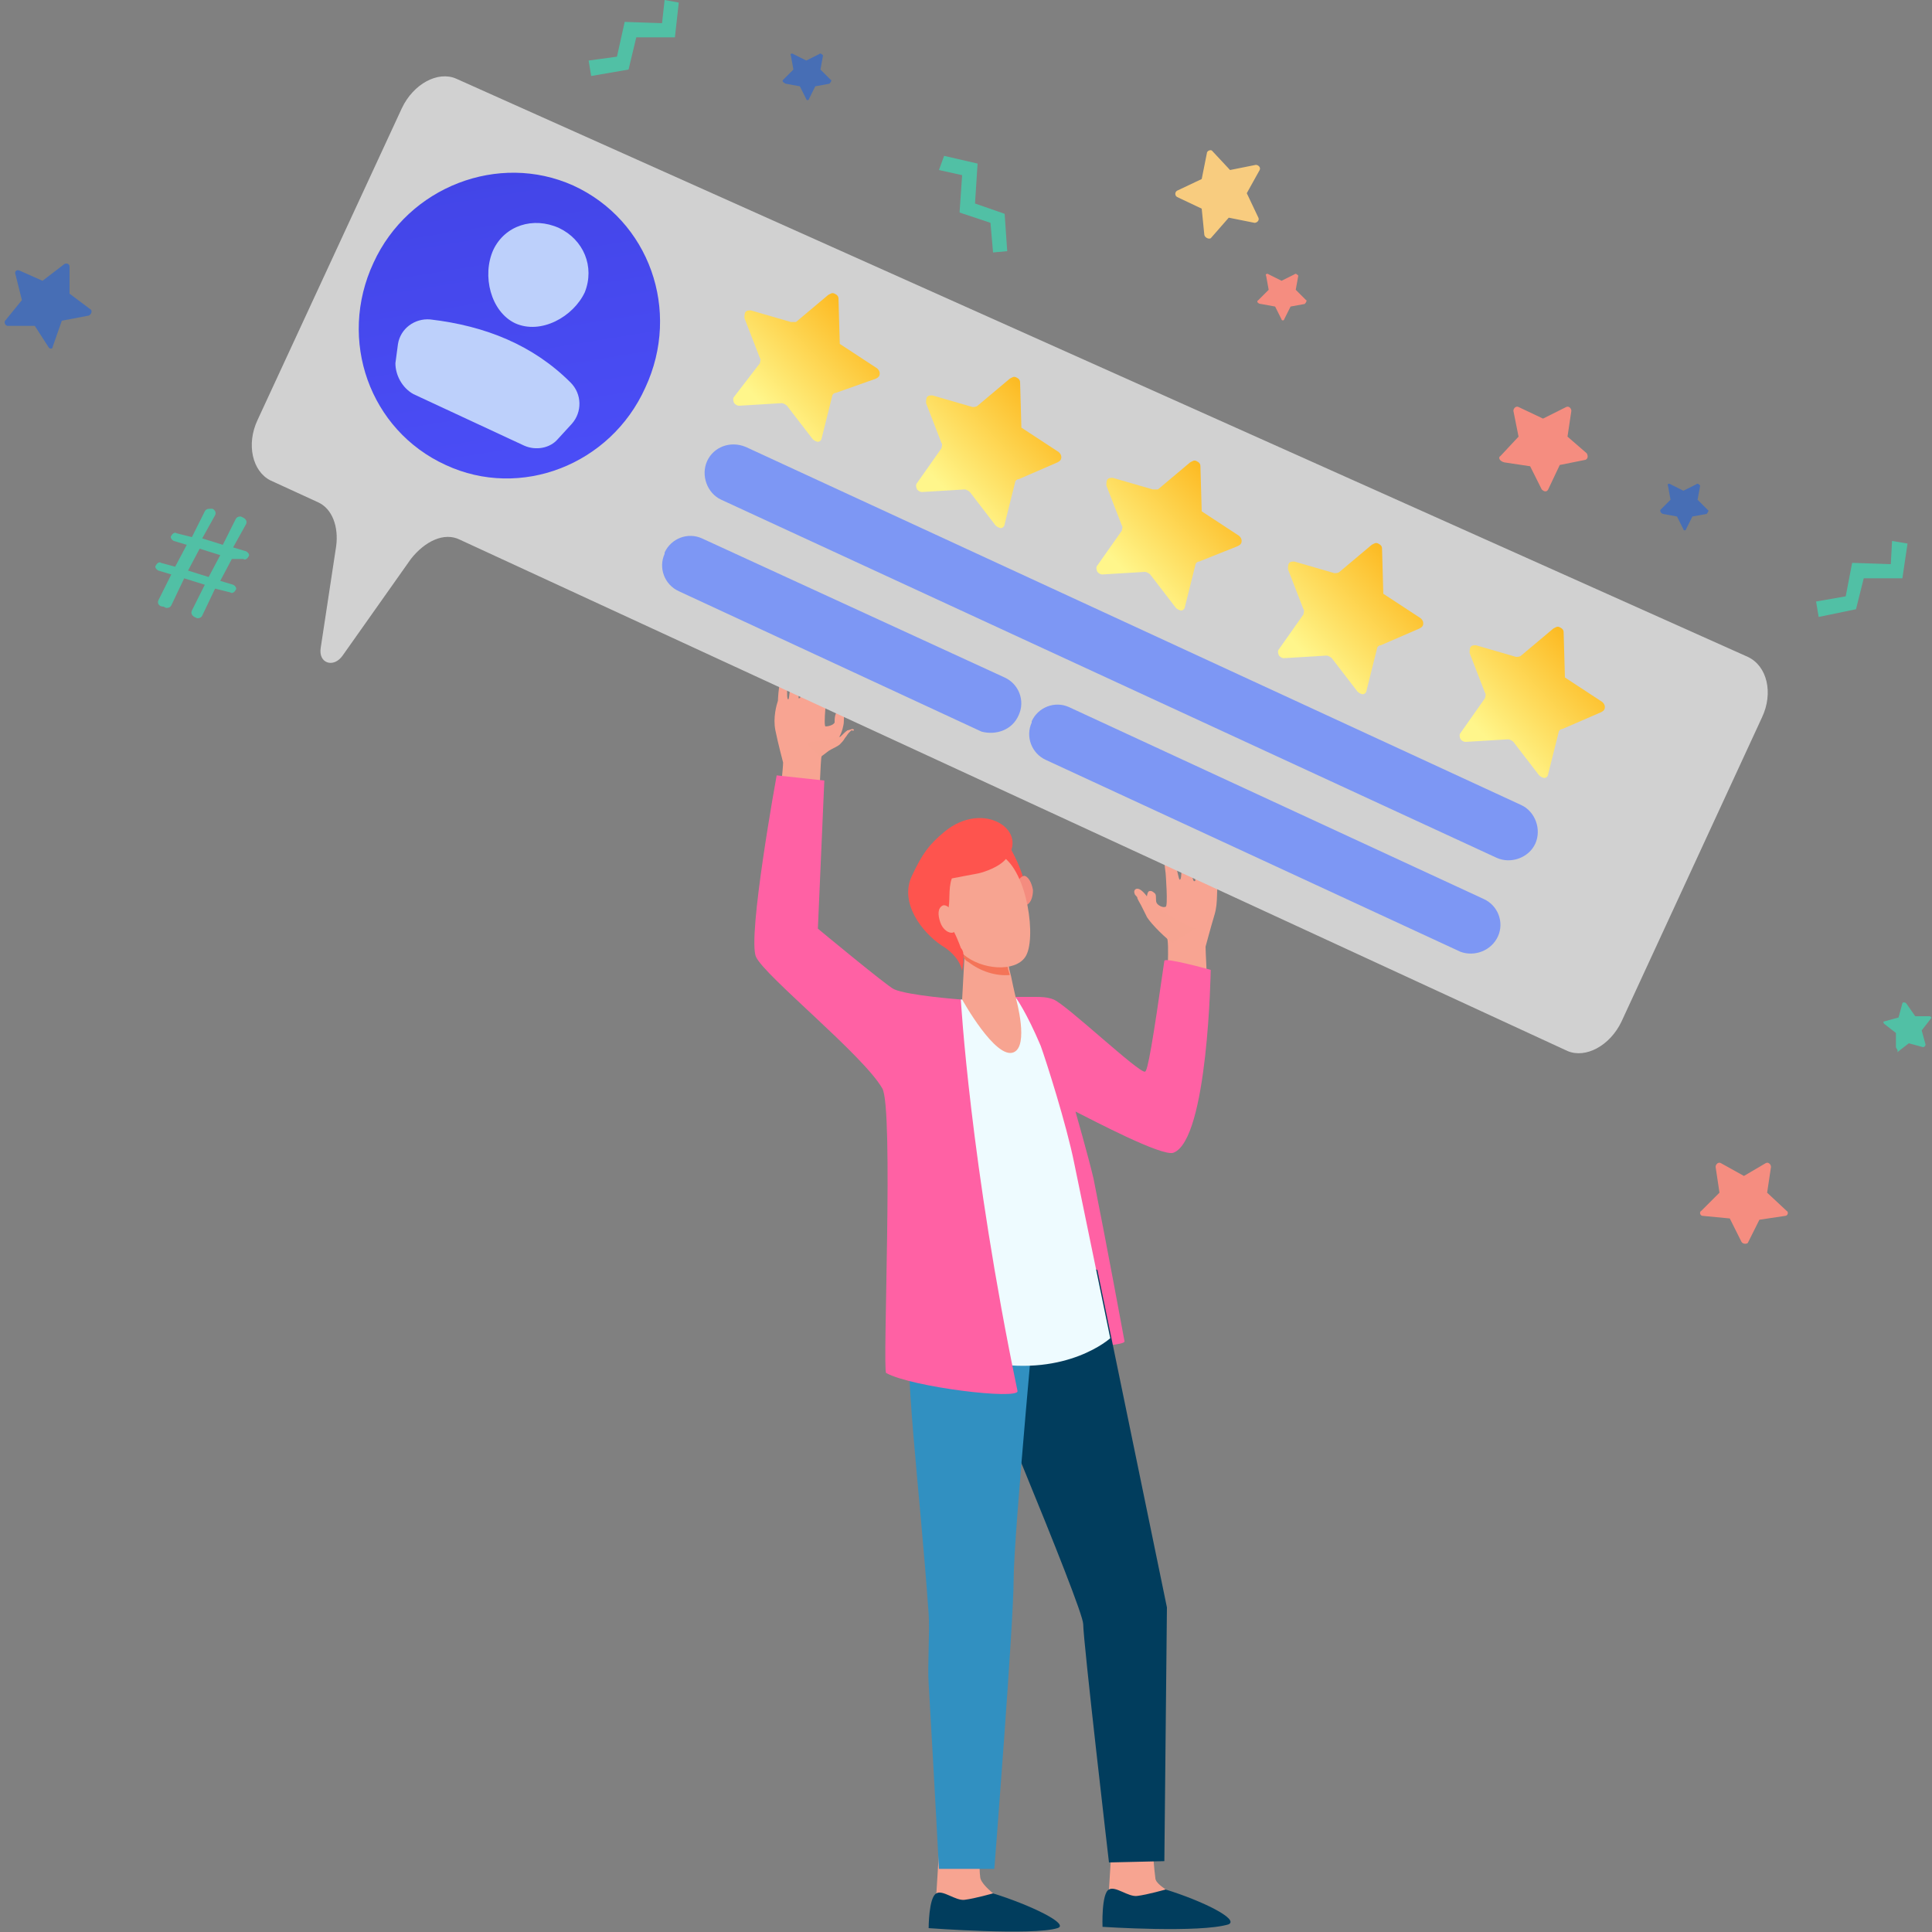 <?xml version="1.0" encoding="utf-8"?>
<!-- Generator: Adobe Illustrator 26.0.1, SVG Export Plug-In . SVG Version: 6.00 Build 0)  -->
<svg version="1.1" id="Layer_1" xmlns="http://www.w3.org/2000/svg" xmlns:xlink="http://www.w3.org/1999/xlink" x="0px" y="0px"
	 viewBox="0 0 150 150" style="enable-background:new 0 0 150 150;" xml:space="preserve">
<rect x="0" y="0" width="150" height="150" fill="#808080" stroke="none"/>
<style type="text/css">
	.st0{fill:#476EB5;}
	.st1{fill:#F8CC7F;}
	.st2{fill:#F58D80;}
	.st3{fill:#51C0A5;}
	.st4{fill:#F8A492;}
	.st5{fill:#FF61A4;}
	.st6{fill:#F7A491;}
	.st7{fill:#013D5D;}
	.st8{fill:#3190C1;}
	.st9{fill:#EEFBFF;}
	.st10{fill:#F47458;}
	.st11{fill:#FE544E;}
	.st12{fill:#F48C7F;}
	.st13{fill:#D1D1D1;}
	.st14{fill:url(#SVGID_1_);}
	.st15{fill:#BDD0FB;}
	.st16{fill:#7D97F4;}
	.st17{fill:url(#SVGID_00000109746271441817139170000003438218090180525500_);}
	.st18{fill:url(#SVGID_00000060740538386297615470000012967167256034031512_);}
	.st19{fill:url(#SVGID_00000172402814499457126520000009717052224009426622_);}
	.st20{fill:url(#SVGID_00000182493394015519349490000009205746343143828132_);}
	.st21{fill:url(#SVGID_00000144333623426040866200000000865293981454800039_);}
</style>
<g>
	<path class="st0" d="M3.8,27l-1.1-1.7H0.6c-0.2,0-0.3-0.3-0.2-0.4l1.3-1.6l-0.5-2c-0.1-0.2,0.1-0.4,0.3-0.3l1.8,0.8L5,20.5
		c0.2-0.1,0.4,0,0.4,0.2v2.1L7,24c0.2,0.1,0.1,0.4-0.1,0.5l-2.1,0.4l-0.7,2C4.1,27.1,3.9,27.1,3.8,27z"/>
	<path class="st1" d="M93.5,18.2l-0.2-2l-1.9-0.9c-0.2-0.1-0.2-0.4,0-0.5l1.9-0.9l0.4-2c0-0.2,0.3-0.3,0.4-0.2l1.4,1.5l2-0.4
		c0.2,0,0.4,0.2,0.3,0.4l-1,1.8l0.9,1.9c0.1,0.2-0.1,0.4-0.3,0.4l-2-0.4L94,18.5C93.8,18.6,93.5,18.4,93.5,18.2z"/>
	<path class="st2" d="M116.5,35.4l1.4-1.5l-0.4-2c0-0.2,0.2-0.4,0.4-0.3l1.9,0.9l1.8-0.9c0.2-0.1,0.4,0.1,0.4,0.3l-0.3,2l1.5,1.3
		c0.1,0.2,0.1,0.4-0.1,0.5l-2,0.4l-0.9,1.9c-0.1,0.2-0.3,0.2-0.5,0l-0.9-1.8l-2-0.3C116.4,35.8,116.3,35.5,116.5,35.4z"/>
	<path class="st2" d="M135.2,96.4l-0.9-1.8l-2.1-0.2c-0.2,0-0.3-0.3-0.1-0.4l1.4-1.4l-0.3-2c0-0.2,0.2-0.4,0.4-0.3l1.8,1l1.7-1
		c0.2-0.1,0.4,0.1,0.4,0.3l-0.3,2l1.5,1.4c0.2,0.1,0.1,0.4-0.1,0.4l-2,0.3l-0.9,1.8C135.6,96.6,135.3,96.6,135.2,96.4z"/>
	<path class="st2" d="M97.7,23.3l0.8-0.8l-0.2-1.1c-0.1-0.1,0.1-0.2,0.2-0.1l1,0.5l1-0.5c0.1-0.1,0.2,0,0.3,0.1l-0.2,1.1l0.8,0.8
		c0.1,0,0,0.2-0.1,0.3l-1.1,0.2l-0.5,1c0,0.1-0.2,0.1-0.2,0l-0.5-1l-1.1-0.2C97.7,23.6,97.5,23.4,97.7,23.3z"/>
	<path class="st0" d="M128.9,39.6l0.8-0.8l-0.2-1.1c-0.1-0.1,0.1-0.2,0.2-0.1l1,0.5l1-0.5c0.1-0.1,0.2,0,0.3,0.1l-0.2,1.1l0.8,0.8
		c0.1,0,0,0.2-0.1,0.3l-1.1,0.2l-0.5,1c0,0.1-0.2,0.1-0.2,0l-0.5-1l-1.1-0.2C128.9,39.8,128.9,39.7,128.9,39.6z"/>
	<path class="st0" d="M60.8,6.2l0.8-0.8l-0.2-1.1c-0.1-0.1,0.1-0.2,0.2-0.1l1,0.5l1-0.5c0.1-0.1,0.2,0,0.3,0.1l-0.2,1.1l0.8,0.8
		c0.1,0,0,0.2-0.1,0.3l-1.1,0.2l-0.5,1c0,0.1-0.2,0.1-0.2,0l-0.5-1l-1.1-0.2C60.8,6.4,60.7,6.3,60.8,6.2z"/>
	<path class="st3" d="M147.2,81.3v-1.1l-0.9-0.7c-0.1-0.1-0.1-0.2,0-0.2l1.1-0.3l0.3-1.1c0-0.1,0.2-0.1,0.3,0l0.7,1h1.1
		c0.1,0,0.2,0.1,0.1,0.2l-0.7,0.9l0.3,1.1c0,0.1-0.1,0.2-0.2,0.2l-1.1-0.3l-0.9,0.7C147.4,81.5,147.2,81.4,147.2,81.3z"/>
	<polygon class="st3" points="72.9,13.2 74.7,13.6 74.5,16.5 76.9,17.3 77.1,19.6 78.2,19.5 78,16.6 75.7,15.8 75.9,12.7 73.3,12.1 
			"/>
	<polygon class="st3" points="146.9,42 146.8,43.8 143.8,43.7 143.3,46.3 141,46.7 141.2,47.9 144.1,47.3 144.7,44.9 147.7,44.9 
		148.1,42.2 	"/>
	<polygon class="st3" points="51.6,0 51.4,1.8 48.5,1.7 47.9,4.4 45.7,4.7 45.9,5.9 48.8,5.4 49.4,2.9 52.4,2.9 52.7,0.2 	"/>
	<path class="st3" d="M12.3,46.6l1-2l-1-0.3c-0.2-0.1-0.3-0.3-0.2-0.4l0,0c0.1-0.2,0.3-0.3,0.4-0.2l1.1,0.3l0.9-1.7l-1-0.3
		c-0.2-0.1-0.3-0.3-0.2-0.4l0,0c0.1-0.2,0.3-0.3,0.4-0.2l1.2,0.3l1-2c0.1-0.2,0.3-0.2,0.4-0.2h0.2c0.2,0.1,0.3,0.3,0.2,0.5l-1,1.8
		l1.6,0.5l1-2c0.1-0.2,0.3-0.2,0.4-0.2l0.2,0.1c0.2,0.1,0.3,0.3,0.2,0.5l-1,1.8l1,0.3c0.2,0.1,0.3,0.3,0.2,0.4l0,0
		c-0.1,0.2-0.3,0.3-0.4,0.2L18,43.4l-0.9,1.7l1,0.3c0.2,0.1,0.3,0.3,0.2,0.4l0,0c-0.1,0.2-0.3,0.3-0.4,0.2l-1.2-0.3l-1,2.1
		C15.6,48,15.4,48,15.3,48l-0.2-0.1c-0.2-0.1-0.3-0.3-0.2-0.5l1-2l-1.6-0.5l-1,2.1c-0.1,0.2-0.3,0.2-0.4,0.2l-0.2-0.1
		C12.3,47.1,12.2,46.8,12.3,46.6z M16.2,44.8l0.9-1.7l-1.6-0.5l-0.9,1.7L16.2,44.8z"/>
</g>
<g>
	<path class="st4" d="M94.3,71c-0.3,1-0.7,2.5-0.7,2.5c0,0.4,0.1,2.2,0.2,4.4l-3.2-1.4c0,0,0.2-3.4,0-3.7c-0.1-0.2-0.3-0.1-1.3-1.5
		C89.1,71,89,70.2,89,70.2s0-0.9,0.2-1c0.2-0.1,0.4,0.1,0.5,0.2c0.1,0.2,0,0.5,0.1,0.7c0.1,0.2,0.5,0.4,0.7,0.3c0.2,0,0-2.6,0-2.6
		s-0.1-0.7-0.1-1c0-0.2-0.2-0.8-0.2-0.8s-0.2-0.9,0.1-0.9c0.2,0,0.6,0.7,0.8,1.5c0.3,0.8,0.4,1.7,0.5,1.7c0.2,0,0.1-1.5,0.1-1.5
		s-0.2-0.7-0.2-1c-0.2-0.4-0.3-1.1,0-1.1c0.1,0,0.5,0.9,0.5,0.9s0.2,0.6,0.3,0.9c0.2,0.5,0.2,1.3,0.3,1.7c0.1,0.3,0.1,0.2,0.2,0.2
		c0,0,0-0.4,0-1c0-0.3,0-0.6,0-0.9c-0.1-0.3-0.1-0.7-0.1-1c0-0.7,0.4-0.7,0.6,0c0.1,0.3,0.1,0.5,0.2,0.8c0.2,1.1,0.2,2.2,0.3,2.2
		c0.2,0,0.1-1.9,0.1-1.9s0.3-1.1,0.5-0.1c0.2,1.2,0.2,2.1,0.2,2.2C94.4,69,94.6,70,94.3,71z"/>
	<path class="st5" d="M94,75.3c0,0-3.6-1-3.6-0.7c-0.9,6.3-1.3,8.6-1.5,8.6c-0.4,0.2-6.1-5.2-7.1-5.6c-0.5-0.2-1-0.2-1.5-0.2
		c-1.2,0-1.5,0-1.5,0c0,0,0,0,0,0l0,1.2c1.3,1.3,2.7,26,2.9,26c0.3,0,5.9,0,5.6-0.5c0,0-1.4-7.6-2.4-12.6c-0.4-1.7-1.4-5.2-1.4-5.2
		c1.4,0.7,6.7,3.5,7.6,3.2C93.8,88.5,94,75.3,94,75.3z"/>
	<path class="st6" d="M86.3,143.5c0,0-0.2,3.2-0.2,3.2c-0.1,0.4-0.3,1.4-0.3,1.8c0,1.4,6.1-1.2,4.7-1.8c-0.1-0.1-0.8-0.5-0.8-0.9
		c-0.1-0.7-0.2-2.2-0.2-2.2L86.3,143.5z"/>
	<path class="st7" d="M90.5,146.7c0,0-1.4,0.4-2.2,0.5c-0.7,0.1-1.7-0.8-2.2-0.5c-0.6,0.3-0.5,2.9-0.5,2.9s7.6,0.5,9.8-0.2
		C96.2,149,93.4,147.6,90.5,146.7z"/>
	<path class="st6" d="M72.9,143.8c0,0-0.2,3.2-0.2,3.2c-0.1,0.4-0.3,1.4-0.3,1.8c0,1.4,6.1-1.2,4.7-1.8c-0.1-0.1-1-0.8-1-1.3
		c-0.1-0.7,0-1.9,0-1.9L72.9,143.8z"/>
	<path class="st7" d="M77.1,147c0,0-1.4,0.4-2.2,0.5c-0.7,0.1-1.7-0.8-2.2-0.5c-0.6,0.3-0.6,2.7-0.6,2.7s8.1,0.6,10,0
		C83.1,149.4,80,147.9,77.1,147z"/>
	<path class="st7" d="M82.6,97.5l2.6,1.1l5.4,26.2l-0.2,19.7l-4.3,0.1c0,0-2-17.2-2-18.5s-9.3-23.3-9.3-23.3L82.6,97.5z"/>
	<path class="st8" d="M80.6,99c0,0-1.9,20.2-1.9,23.6c0,3.4-1.5,22.5-1.5,22.5l-4.3,0c0,0-0.3-5.8-0.8-14.4c-0.1-1.3,0.1-4,0-5.4
		c-0.7-10-2-19.4-1.4-23.1c0.1-0.6,0.3-2.2,0.7-2.6C74.2,96.6,80.6,99,80.6,99z"/>
	<path class="st4" d="M60.2,56.7c0.2,1,0.6,2.5,0.6,2.5c0,0.4-0.2,2.2-0.4,4.4l3.2-1.2c0,0,0.1-3.5,0.2-3.8c0.1-0.2,0.3,0.1,1.3-1.3
		c0.3-0.4,0.4-1.1,0.4-1.1s0.1-0.9-0.1-1c-0.2-0.1-0.4,0-0.5,0.2c-0.1,0.2-0.1,0.5-0.1,0.7c-0.1,0.2-0.5,0.3-0.7,0.3
		c-0.2,0,0.1-2.6,0.1-2.6s0.1-0.7,0.2-1c0.1-0.2,0.3-0.8,0.3-0.8s0.2-0.9,0-1c-0.2,0-0.6,0.7-0.9,1.4c-0.3,0.8-0.5,1.7-0.6,1.7
		c-0.2,0-0.1-1.5-0.1-1.5s0.2-0.7,0.2-1c0.2-0.4,0.3-1.1,0-1.1c-0.1,0-0.5,0.9-0.5,0.9s-0.2,0.6-0.3,0.9c-0.2,0.5-0.2,1.3-0.3,1.7
		c-0.1,0.3-0.2,0.2-0.2,0.2c0,0,0-0.4,0.1-1c0-0.3,0-0.6,0.1-0.9c0.1-0.3,0.1-0.7,0.2-1c0.1-0.7-0.4-0.7-0.6,0
		c-0.1,0.3-0.1,0.5-0.2,0.8c-0.3,1.1-0.3,2.2-0.4,2.2c-0.2,0,0-1.9,0-1.9s-0.2-1.1-0.5-0.1c-0.3,1.2-0.3,2.1-0.3,2.1
		C60.3,54.7,60,55.7,60.2,56.7z"/>
	<path class="st9" d="M83.4,90.3c-0.6-3-2.2-8-2.6-9.1c-1.1-2.6-1.9-3.7-1.9-3.7l-4.2,0.1c0,0-0.1,0-0.1,0
		c-0.3,0.1-0.4,12.2-0.2,16.8c0.2,4.6,1.2,10.5,1.2,10.5l1.2-0.1c0,0.6,0,1,0,1c6.1,1.1,9.4-1.9,9.4-1.9S84.2,94.2,83.4,90.3z"/>
	<path class="st5" d="M74.6,77.6c0,0-4.1-0.3-5.2-0.8c-0.6-0.3-5.9-4.7-5.9-4.7L64,60.6l-3.7-0.4c0,0-2.3,12.6-1.6,14.1
		c0.7,1.5,8.3,7.6,9.8,10.2c0.9,1.5,0,21.9,0.3,22.1c2,1.1,10.3,2.1,10.2,1.4C75.3,90.2,74.6,77.6,74.6,77.6z"/>
	<path class="st6" d="M74.9,73.9l-0.2,3.7c0,0,2.6,4.7,4,4.1c1.2-0.5,0.2-4.1,0.2-4.1s-0.2-0.8-0.4-1.8c-0.2-0.7-0.3-1.4-0.3-1.9
		C78.2,72.7,74.9,73.9,74.9,73.9z"/>
	<path class="st10" d="M78.1,74c0.1-1.3-3.3-0.1-3.3-0.1l0,0.4c0.1,0.2,0.2,0.3,0.4,0.4c0.9,0.7,2.1,1.1,3.2,1
		C78.2,75.1,78.1,74.5,78.1,74z"/>
	<g>
		<path class="st11" d="M78.3,65.6c0,0,1.3,2.1,1.4,3.9c0.1,1.8-0.3,2.9-0.3,2.9L75.1,67L78.3,65.6z"/>
		<path class="st12" d="M80.2,69.1c0,0.6-0.2,1.1-0.6,1.2c-0.4,0-0.7-0.4-0.7-1.1c0-0.6,0.2-1.1,0.6-1.2
			C79.8,68,80.1,68.5,80.2,69.1z"/>
		<path class="st6" d="M73.6,67.8c-0.1,0-0.2,5.1,1.2,6.3c1.4,1.2,4,1.4,4.8,0.2c0.9-1.3,0.2-6.7-1.9-7.9S73.6,67.8,73.6,67.8z"/>
		<path class="st11" d="M73.3,64.6c-1.2,1-1.7,1.7-2.5,3.4c-1,2.1,0.8,4.4,2.3,5.4c1.5,0.9,1.6,2,1.6,2l0.1-0.7c0-0.2,0-0.4,0-0.6
			c0-0.2-0.1-0.4-0.2-0.5c-0.1-0.3-0.5-1.3-0.7-1.5c-0.4-0.7-0.5-0.8-0.3-1.5c0.2-0.5,0-1.6,0.3-2.4l2.1-0.4c0,0,1.3-0.3,2-1
			C80.1,64.6,76.4,62,73.3,64.6z"/>
		<path class="st6" d="M74.2,71.1c0.2,0.6,0.2,1.1-0.2,1.3c-0.3,0.1-0.8-0.2-1-0.8c-0.2-0.6-0.2-1.1,0.2-1.3
			C73.5,70.2,73.9,70.6,74.2,71.1z"/>
	</g>
	<path class="st6" d="M66.2,56.6c-0.1,0-0.3,0.1-0.4,0.1c-0.3,0.2-0.6,0.6-0.6,0.5c0,0-1.5,0.4-2.3,0.4c0,0.1-0.1,0.1-0.2,0.2l1,1
		c0.1,0,0.1-0.1,0.1-0.1c0.3-0.2,0.5-0.4,0.7-0.5c0.2-0.1,0.6-0.3,0.7-0.4c0.1-0.1,0.3-0.3,0.4-0.5c0.1-0.1,0.2-0.3,0.3-0.4
		c0,0,0.1-0.1,0.2-0.2C66.4,56.8,66.3,56.6,66.2,56.6z"/>
	<path class="st6" d="M88.3,69c0.2,0,0.4,0.2,0.5,0.3c0.3,0.3,0.7,1,0.7,1c0,0,2,1.3,3.1,1.7c0,0.1,0.2,0,0.2,0.1L91,73.2
		c-0.9-0.7-1.9-1.8-2-2.1c-0.1-0.2-0.3-0.6-0.4-0.8c-0.1-0.2-0.3-0.5-0.3-0.6c0-0.1-0.2-0.2-0.2-0.3C88,69.2,88.1,69,88.3,69z"/>
</g>
<g>
	<path class="st13" d="M136.8,55.7l-10.9,23.6c-0.9,1.9-2.8,2.9-4.2,2.3l-86-39.7c-1.2-0.6-2.7,0.1-3.8,1.5l-5.3,7.5
		c-0.7,1-1.9,0.6-1.7-0.6l1.2-7.9c0.2-1.5-0.3-2.9-1.4-3.4L21,37.3c-1.4-0.7-1.9-2.8-1-4.7L31.2,8.4c0.9-1.9,2.8-2.9,4.2-2.3
		L135.7,51C137.2,51.7,137.7,53.8,136.8,55.7z"/>
	<g>
		
			<linearGradient id="SVGID_1_" gradientUnits="userSpaceOnUse" x1="-2090.854" y1="23.044" x2="-2116.73" y2="61.348" gradientTransform="matrix(-0.908 -0.419 -0.419 0.908 -1852.668 -892.332)">
			<stop  offset="0" style="stop-color:#4042E2"/>
			<stop  offset="1" style="stop-color:#4F52FF"/>
		</linearGradient>
		<path class="st14" d="M29,20.4c-2.8,6-0.3,13,5.6,15.7c5.8,2.7,12.8,0,15.5-6c2.8-6,0.3-13-5.6-15.7C38.7,11.8,31.7,14.5,29,20.4z
			"/>
		<g>
			<path class="st15" d="M45.4,22.7c-0.9,1.9-3.4,3.3-5.4,2.4c-1.9-0.9-2.6-3.7-1.7-5.7c0.9-1.9,3.1-2.6,5.1-1.7
				C45.3,18.6,46.2,20.7,45.4,22.7z"/>
			<path class="st15" d="M32.1,30.6l8.6,4c0.9,0.4,2,0.2,2.6-0.5l1.1-1.2c0.8-0.9,0.8-2.3-0.1-3.2c-2.9-2.9-6.6-4.4-10.9-4.9
				c-1.2-0.1-2.3,0.7-2.5,1.9l-0.2,1.5C30.7,29.1,31.2,30.1,32.1,30.6z"/>
		</g>
	</g>
	<g>
		<path class="st16" d="M54.9,35.8c-0.5,1.1,0,2.5,1.1,3l60.2,27.8c1.1,0.5,2.5,0,3-1.1l0,0c0.5-1.1,0-2.5-1.1-3L57.9,34.7
			C56.7,34.2,55.4,34.7,54.9,35.8L54.9,35.8z"/>
		<path class="st16" d="M116.3,72.7c0.5-1.1,0-2.4-1.1-2.9L83,54.9c-1.1-0.5-2.4,0-2.9,1.1l0,0.1c-0.5,1.1,0,2.4,1.1,2.9l32.2,14.9
			C114.5,74.3,115.8,73.8,116.3,72.7L116.3,72.7z"/>
		<path class="st16" d="M79.1,55.5c0.5-1.1,0-2.4-1.1-2.9L54.5,41.8c-1.1-0.5-2.4,0-2.9,1.1l0,0.1c-0.5,1.1,0,2.4,1.1,2.9l23.5,10.9
			C77.3,57.1,78.6,56.7,79.1,55.5L79.1,55.5z"/>
	</g>
	<g>
		
			<linearGradient id="SVGID_00000080204528633076240280000011272040942155688125_" gradientUnits="userSpaceOnUse" x1="57.454" y1="37.447" x2="61.66" y2="27.043" gradientTransform="matrix(0.908 0.419 -0.419 0.908 22.319 -27.088)">
			<stop  offset="0" style="stop-color:#FFF68B"/>
			<stop  offset="1" style="stop-color:#FCB316"/>
		</linearGradient>
		<path style="fill:url(#SVGID_00000080204528633076240280000011272040942155688125_);" d="M68,29.4c0.2-0.1,0.3-0.2,0.3-0.4
			c0-0.2-0.1-0.3-0.2-0.4l-2.9-1.9l-0.1-3.5c0-0.2-0.1-0.3-0.3-0.4c-0.2-0.1-0.3,0-0.5,0.1l-2.5,2.1C61.7,25,61.5,25,61.4,25
			l-3.1-0.9c-0.2,0-0.3,0-0.4,0.1c-0.1,0.1-0.1,0.3-0.1,0.5l1.2,3.1c0.1,0.1,0,0.3,0,0.4L57,30.8c-0.1,0.1-0.1,0.3,0,0.5
			c0.1,0.1,0.2,0.2,0.4,0.2l3.3-0.2c0.1,0,0.3,0.1,0.4,0.2l2,2.6c0.1,0.1,0.3,0.2,0.4,0.2c0.2,0,0.3-0.2,0.3-0.3l0.8-3.2
			c0-0.1,0.1-0.3,0.3-0.3L68,29.4z"/>
		
			<linearGradient id="SVGID_00000103259193793767514470000018318817632467424686_" gradientUnits="userSpaceOnUse" x1="72.948" y1="37.447" x2="77.154" y2="27.043" gradientTransform="matrix(0.908 0.419 -0.419 0.908 22.319 -27.088)">
			<stop  offset="0" style="stop-color:#FFF68B"/>
			<stop  offset="1" style="stop-color:#FCB316"/>
		</linearGradient>
		<path style="fill:url(#SVGID_00000103259193793767514470000018318817632467424686_);" d="M82.1,35.9c0.2-0.1,0.3-0.2,0.3-0.4
			c0-0.2-0.1-0.3-0.2-0.4l-2.9-1.9l-0.1-3.5c0-0.2-0.1-0.3-0.3-0.4c-0.2-0.1-0.3,0-0.5,0.1l-2.5,2.1c-0.1,0.1-0.3,0.1-0.4,0.1
			l-3.1-0.9c-0.2,0-0.3,0-0.4,0.1c-0.1,0.1-0.1,0.3-0.1,0.5l1.2,3.1c0.1,0.1,0,0.3,0,0.4l-1.9,2.7c-0.1,0.1-0.1,0.3,0,0.5
			c0.1,0.1,0.2,0.2,0.4,0.2l3.3-0.2c0.1,0,0.3,0.1,0.4,0.2l2,2.6c0.1,0.1,0.3,0.2,0.4,0.2c0.2,0,0.3-0.2,0.3-0.3l0.8-3.2
			c0-0.1,0.1-0.3,0.3-0.3L82.1,35.9z"/>
		
			<linearGradient id="SVGID_00000176042804574023555330000013846207908904238010_" gradientUnits="userSpaceOnUse" x1="88.443" y1="37.447" x2="92.649" y2="27.043" gradientTransform="matrix(0.908 0.419 -0.419 0.908 22.319 -27.088)">
			<stop  offset="0" style="stop-color:#FFF68B"/>
			<stop  offset="1" style="stop-color:#FCB316"/>
		</linearGradient>
		<path style="fill:url(#SVGID_00000176042804574023555330000013846207908904238010_);" d="M96.1,42.4c0.2-0.1,0.3-0.2,0.3-0.4
			c0-0.2-0.1-0.3-0.2-0.4l-2.9-1.9l-0.1-3.5c0-0.2-0.1-0.3-0.3-0.4c-0.2-0.1-0.3,0-0.5,0.1l-2.5,2.1C89.8,38,89.7,38,89.5,38
			l-3.1-0.9c-0.2,0-0.3,0-0.4,0.1c-0.1,0.1-0.1,0.3-0.1,0.5l1.2,3.1c0.1,0.1,0,0.3,0,0.4l-1.9,2.7c-0.1,0.1-0.1,0.3,0,0.5
			c0.1,0.1,0.2,0.2,0.4,0.2l3.3-0.2c0.1,0,0.3,0.1,0.4,0.2l2,2.6c0.1,0.1,0.3,0.2,0.4,0.2c0.2,0,0.3-0.2,0.3-0.3l0.8-3.2
			c0-0.1,0.1-0.3,0.3-0.3L96.1,42.4z"/>
		
			<linearGradient id="SVGID_00000173843911426758878830000002762918730669022877_" gradientUnits="userSpaceOnUse" x1="103.937" y1="37.447" x2="108.143" y2="27.043" gradientTransform="matrix(0.908 0.419 -0.419 0.908 22.319 -27.088)">
			<stop  offset="0" style="stop-color:#FFF68B"/>
			<stop  offset="1" style="stop-color:#FCB316"/>
		</linearGradient>
		<path style="fill:url(#SVGID_00000173843911426758878830000002762918730669022877_);" d="M110.2,48.8c0.2-0.1,0.3-0.2,0.3-0.4
			c0-0.2-0.1-0.3-0.2-0.4l-2.9-1.9l-0.1-3.5c0-0.2-0.1-0.3-0.3-0.4c-0.2-0.1-0.3,0-0.5,0.1l-2.5,2.1c-0.1,0.1-0.3,0.1-0.4,0.1
			l-3.1-0.9c-0.2,0-0.3,0-0.4,0.1c-0.1,0.1-0.1,0.3-0.1,0.5l1.2,3.1c0.1,0.1,0,0.3,0,0.4l-1.9,2.7c-0.1,0.1-0.1,0.3,0,0.5
			c0.1,0.1,0.2,0.2,0.4,0.2l3.3-0.2c0.1,0,0.3,0.1,0.4,0.2l2,2.6c0.1,0.1,0.3,0.2,0.4,0.2c0.2,0,0.3-0.2,0.3-0.3l0.8-3.2
			c0-0.1,0.1-0.3,0.3-0.3L110.2,48.8z"/>
		
			<linearGradient id="SVGID_00000087408172980537952810000009307261568353137568_" gradientUnits="userSpaceOnUse" x1="119.432" y1="37.447" x2="123.637" y2="27.043" gradientTransform="matrix(0.908 0.419 -0.419 0.908 22.319 -27.088)">
			<stop  offset="0" style="stop-color:#FFF68B"/>
			<stop  offset="1" style="stop-color:#FCB316"/>
		</linearGradient>
		<path style="fill:url(#SVGID_00000087408172980537952810000009307261568353137568_);" d="M124.3,55.3c0.2-0.1,0.3-0.2,0.3-0.4
			c0-0.2-0.1-0.3-0.2-0.4l-2.9-1.9l-0.1-3.5c0-0.2-0.1-0.3-0.3-0.4c-0.2-0.1-0.3,0-0.5,0.1l-2.5,2.1c-0.1,0.1-0.3,0.1-0.4,0.1
			l-3.1-0.9c-0.2,0-0.3,0-0.4,0.1c-0.1,0.1-0.1,0.3-0.1,0.5l1.2,3.1c0.1,0.1,0,0.3,0,0.4l-1.9,2.7c-0.1,0.1-0.1,0.3,0,0.5
			c0.1,0.1,0.2,0.2,0.4,0.2l3.3-0.2c0.1,0,0.3,0.1,0.4,0.2l2,2.6c0.1,0.1,0.3,0.2,0.4,0.2c0.2,0,0.3-0.2,0.3-0.3l0.8-3.2
			c0-0.1,0.1-0.3,0.3-0.3L124.3,55.3z"/>
	</g>
</g>
</svg>
